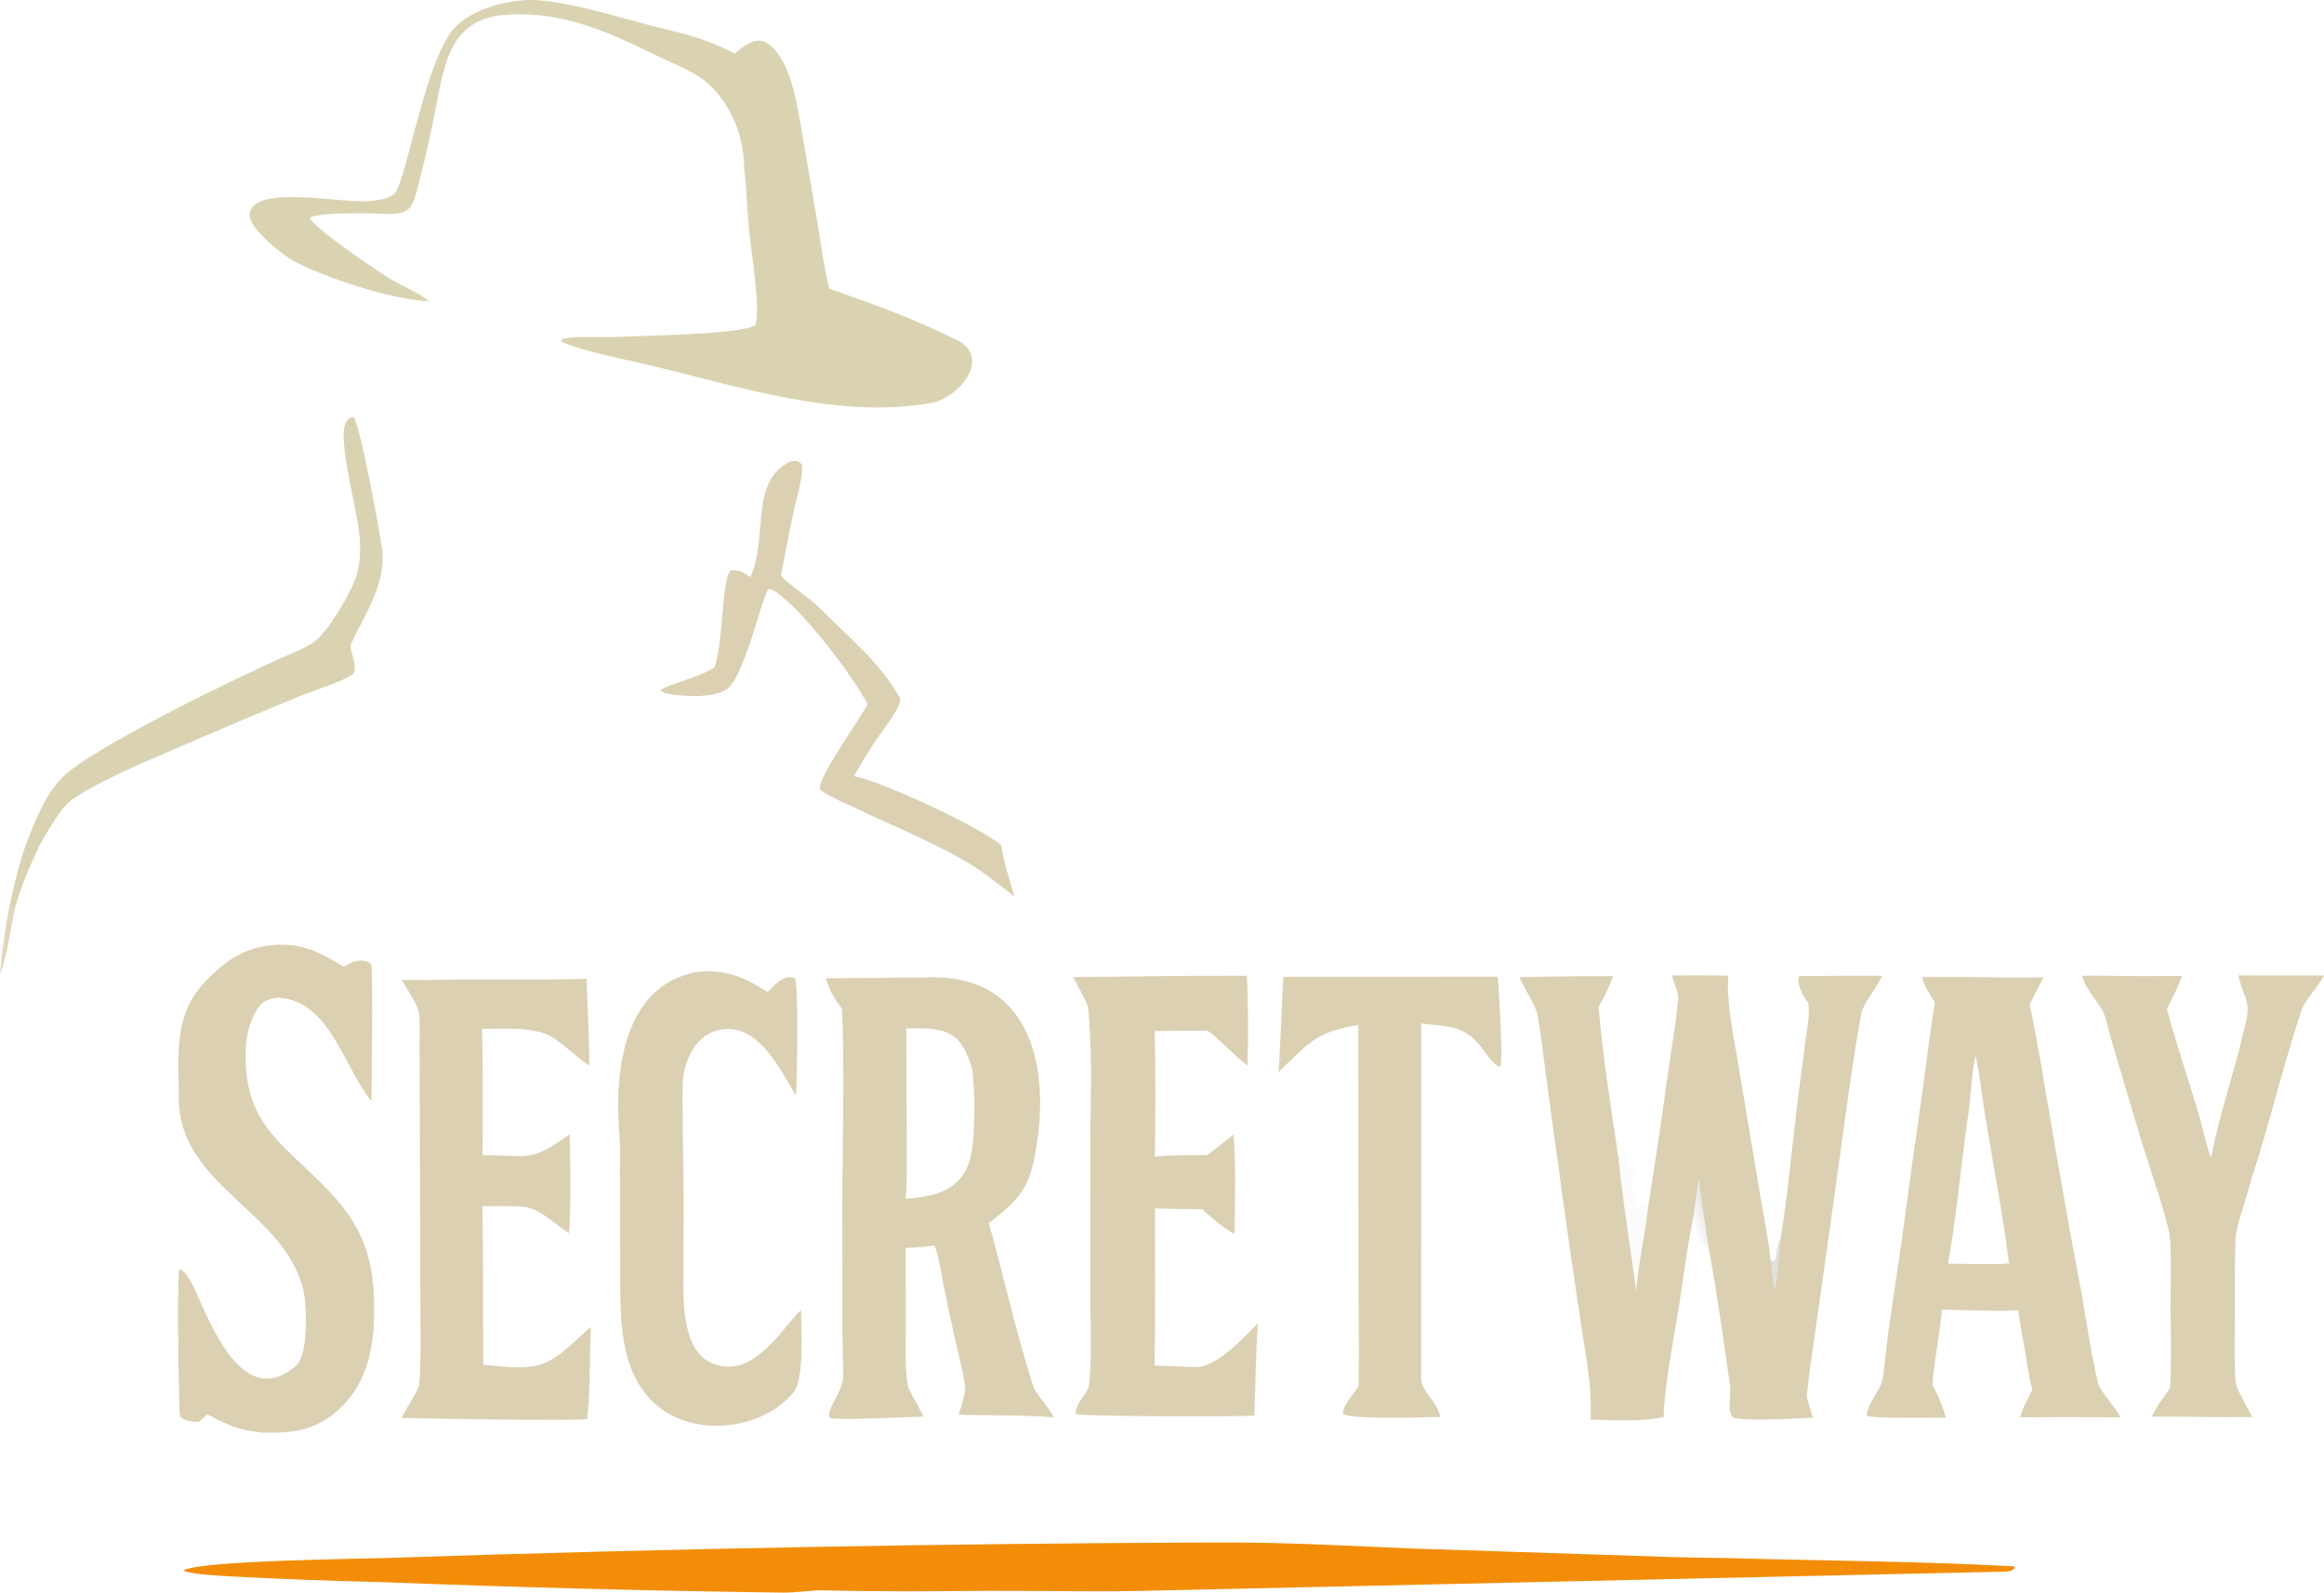 <?xml version="1.0" encoding="UTF-8"?>
<svg id="Layer_1" xmlns="http://www.w3.org/2000/svg" version="1.1" xmlns:xlink="http://www.w3.org/1999/xlink" viewBox="0 0 1850.61 1268.48">
  <!-- Generator: Adobe Illustrator 30.0.0, SVG Export Plug-In . SVG Version: 2.1.1 Build 123)  -->
  <defs>
    <style>
      .st0 {
        fill: #dad3b2;
      }

      .st1 {
        fill-opacity: .88;
      }

      .st1, .st2 {
        fill: #dbd0b2;
      }

      .st3 {
        fill-opacity: .16;
      }

      .st3, .st4, .st5 {
        fill: #3f3f3c;
      }

      .st6 {
        fill: #f38d07;
      }

      .st4 {
        fill-opacity: .02;
      }

      .st7 {
        fill: url(#linear-gradient);
      }

      .st5 {
        fill-opacity: 0;
      }
    </style>
    <linearGradient id="linear-gradient" x1="1345.67" y1="508.24" x2="1357.33" y2="511.99" gradientTransform="translate(0 1478.1) scale(1 -1)" gradientUnits="userSpaceOnUse">
      <stop offset="0" stop-color="#646363" stop-opacity="0"/>
      <stop offset="1" stop-color="#595b53" stop-opacity=".14"/>
    </linearGradient>
  </defs>
  <path class="st2" d="M1331.3,776.86c14.79,0,30.18-.19,44.92.22-1.76,20.01,4.71,50.81,8.12,71.43l16.53,99.01c2.87,17.03,7.37,39.8,9.17,56.58.22,5.96,2.23,18.07,3.35,24.13,1.72-11.05,3.52-30.2,4.44-41.39,5.48-31.66,9.38-76.06,13.49-108.94l6.26-48.14c1.04-7.84,4.41-25.18,2.01-31.79-3.32-3.27-9.48-15.74-6.7-20.37l3.3-.21c20.83-.21,41.66-.29,62.49-.25l-.63,1.39c-4.54,9.79-14.22,20.35-15.78,28.55-3.7,19.43-6.94,40.75-9.74,60.32l-16.02,115.42-11.89,83.81c-2.04,14.31-4.37,29.31-5.72,43.7-.41,4.39,3.43,13.91,4.79,18.76-10.56.65-55.79,3.15-63.8-.13-4.89-5.86-.96-17.23-2.43-27.08-5.3-35.46-10.22-72.72-16.82-107.89-2.67-18.5-5.85-36.74-7.91-55.34-1.49,9.7-2.79,19.43-3.92,29.19-4.91,21.04-9.2,57.51-13.04,79.56-3.36,19.26-11.03,63.39-11,81.32-18.61,3.77-39.09,2.43-58.15,2.01.97-28.65-3.41-47.52-7.64-75.92-4.5-29.66-8.82-59.35-12.97-89.07l-14.16-103.42c-2.35-17.5-4.5-35.94-7.32-53.28-1.26-7.72-10.58-21.64-14.66-30.71,24.85-.65,49.7-.95,74.55-.91-2.94,8.5-6.78,16.65-11.47,24.32,2.77,35.31,10.46,84.68,15.87,120.36,3.06,33.43,9.78,72.27,14,106.26,1.92-21.88,7.02-45.3,9.72-67.59,6.06-38.52,11.74-77.1,17.03-115.73,2.32-16.05,5.76-34.67,6.78-50.82.17-2.8-4.04-13.5-5.05-17.36Z"/>
  <path class="st0" d="M1439.59,797.97c-3.32-3.27-9.48-15.74-6.7-20.37l3.3-.21c3.23.73,5.8.81,7.8,3.26.04.12.33,18.93.31,19.03-1.52-.72-3.04-1.45-4.71-1.71Z"/>
  <path class="st0" d="M1288.3,957.74c.77,3.66,1.67,20.19,2.01,24.94-4.29-3.79-2.29-19.21-2.01-24.94Z"/>
  <path class="st2" d="M734.68,778.57c83.94-5.13,101.49,67.08,90.71,134.48-5.23,32.72-12.74,41.54-37.96,61.12,11.87,42.34,21.9,88.67,35.61,130.65,1.75,5.35,12.7,16.66,16.11,24.09-22.13-2.06-52.49-1.34-75.6-2.16.9-4.12,5.34-17.73,5.06-20.51-1.3-12.87-5.88-29.8-8.76-42.55-3.06-13.93-6.02-27.89-8.88-41.87-1.48-8.47-3.68-22.02-6.85-29.83-7.89,1.19-14.89,1.56-22.86,2.06l.07,66.85c.02,12.14-.8,32.11,1.76,43.36.75,3.29,9.52,17.79,12.26,24-11.12.3-66.88,3.11-74.43,1.28-3.73-8.17,11.45-19.98,10.58-36.96-.48-9.47-.65-27.51-.71-37.3l-.1-96.62c.14-47.98,1.92-107.94-.22-155.08-6.87-9.67-9.34-13.18-12.77-24.4l77.02-.61ZM721.04,954.67c55.55-2.82,54.36-32.11,54.92-77.27-.26-8.67-.87-16.47-1.61-25.12-9.03-32.47-22.15-33.65-52.65-33.21l.31,90.09c-.01,10.82.44,35.7-.97,45.51Z"/>
  <path class="st2" d="M1530.41,778.23c32.31-.65,64.2.86,96.82.13-3.52,7.33-7.49,14.3-11.03,21.74,6.06,26.87,11.07,60.04,15.88,87.61,8.01,47.44,16.47,94.8,25.38,142.08,4.13,22.53,7.72,48.87,13.11,71.26,1.74,7.24,13.53,18.94,18.01,27.79-26.64-.17-53.27-.17-79.91.01,1.89-7.28,6.21-15.11,9.64-21.95-2.6-9.88-5.04-26.37-6.86-36.85-1.56-8.79-3.03-17.59-4.4-26.41-19.11,1.12-41.24-.44-60.82-.47-1,17.94-6.14,39.39-7.44,60.14,5.39,9.1,7.62,15.81,10.81,25.82-8.17,0-59.07.94-62.92-1.51-.74-6.41,8.49-18.48,10.91-24.56,1.72-4.29,1.98-6.94,2.5-11.47,4.17-40.81,11.5-81.21,16.79-121.88,3.73-28.68,7.86-57.31,11.94-85.94,4.05-28.47,7.39-57.04,11.94-85.44-3.97-6.18-8.56-13-10.35-20.1ZM1551.21,1006.44l28.66.41c6.01-.12,14.12-.06,19.93-.6-5.66-46.66-16.05-93.76-22.37-140.43-1.11-8.19-2.53-16.98-4.33-25.02-2.88,11.88-3.84,33.91-5.8,47.14-5.71,38.62-9.16,80.17-16.09,118.5Z"/>
  <path class="st5" d="M1573.1,840.8c1.8,8.04,3.22,16.83,4.33,25.02,6.32,46.67,16.71,93.77,22.37,140.43-5.81.54-13.92.48-19.93.6l-28.66-.41c6.93-38.33,10.38-79.88,16.09-118.5,1.96-13.23,2.92-35.26,5.8-47.14Z"/>
  <path class="st0" d="M414.5.42c27.69-3.46,83.66,15.28,111.58,21.85,21.46,5.05,39.4,10.12,59.07,20.32,7.27-6.08,16.94-14.43,26.26-7.91,19.03,13.33,23.71,51.41,27.42,72.1,4.62,26.2,9.09,52.42,13.41,78.67,2.16,12.86,4.58,31.01,7.87,43.1l.41,1.47c34.39,11.86,69.11,24.6,101.43,40.77,27.92,13.97,2.11,46.35-20.98,50.31-75.85,13-153.75-13.89-226.94-30.98-14.92-3.48-56.45-11.87-66.84-18.27l-.05-1.38c7.62-3.31,32.28-1.53,41.06-2.03,18.67-1.05,100.47-1.68,113.12-9.32,4.71-8.83-3.06-59.69-4.48-72.58-1.78-16.2-2.34-36.18-4.15-52.2-.73-20.61-5.35-37.59-17.33-54.69-13.62-19.43-28.48-23.94-48.99-33.75-28.3-13.54-54.94-26.98-86.44-32.31-11.68-1.97-23.54-2.62-35.36-1.93-44.67,2.47-50.03,35.45-57.23,72.43-3.49,18.92-7.65,37.7-12.48,56.33-6.73,26.71-6.35,31.31-32.99,29.74-8.9-.52-49.06-.96-54.99,3.22,1.08,6.96,52.4,41.54,61.56,47.36,9.76,6.2,24.05,11.69,33.31,19.27-30.15-1.48-79.73-17.67-106.74-31.48-9.95-5.08-33.33-24.33-35.92-34.91-.71-2.92-.07-6,1.73-8.39,12.23-16.44,73.13-2.95,93.9-5.15,6.07-.64,14.68-1.56,19.32-5.84,9.08-8.39,24.11-103.85,46.73-130.67,12.2-14.47,35.61-21.38,53.73-23.15Z"/>
  <path class="st6" d="M968.06,1228.56c57.22-.3,104.67,2.73,161.13,4.94l205.68,6.75c14.1.42,28.23.37,42.33.77,75.1,2.13,150.25,2.42,225.28,6.46,1.51.08.94-.06,2.02,1.27-2.09,2.33-4.49,2.9-7.51,2.98l-691.35,15.44c-39.71.7-80.74-.27-120.7-.1-42.84.34-85.22.76-128.07-.41-9.95-.27-22.48,1.87-33.2,1.82-107.72-1.44-215.41-4.28-323.05-8.49-37.14-.83-74.26-2.21-111.35-4.15-10.27-.61-33.46-1.51-42.39-4.5l-.34-.75c13.69-7.66,140.77-8.98,163.79-9.75,219.18-7.4,438.46-11.5,657.75-12.28Z"/>
  <path class="st2" d="M221.36,752.44c20.65-.71,35.35,6.88,52.21,17.6,7.1-4.5,14.45-7.49,21.95-2.39,1.62,3.89.45,98.11.25,109.26-21.25-25.18-32.56-78.54-72.28-82.16-5.02-.46-12.74,1.66-16.12,5.65-8.46,9.98-11.93,26.37-11.83,39.28-.39,53.52,26.52,69.2,60.83,103.15,31.93,31.58,42.13,58.1,41.58,102.85-.34,27.53-5.49,55.02-26.17,75.04-18.92,18.32-37.1,20.79-62.15,20.36-19.69-2.11-26.97-5.33-44.48-14.61l-7.07,6.27c-5.29-.64-11.36-.58-14.7-4.62-1.21-8.71-2.45-112.29-.67-117.3,6.93,1.95,12.04,15.63,15.09,22.31,13.03,28.74,38.3,89.05,77.94,54.6,9.44-8.2,8.77-44.6,6.46-56.85-12.43-65.75-100.01-84.93-99.86-156.77.07-34.41-4.65-66.09,21.83-92.98,16.99-17.59,32.14-27.41,57.17-28.69Z"/>
  <path class="st2" d="M319.98,780.7c7.92-.47,16.02-.05,23.97-.22,40.95-.92,82.12.34,123.04-.93.91,22.64,2.28,46.75,2.35,69.3-9.14-6.11-17.78-14.52-26.86-21.06-15.27-11-39.87-8-58.59-8.38.68,33.51.79,67.04.32,100.55,38.82.58,38,5.55,69.47-16.54.44,20.08,1.11,59.75-.53,78.78-12.57-7.46-22.77-20.25-38.01-21.18-9.99-.61-20.95-.33-30.98-.28.71,41.87.45,84.36.6,126.3,6.82.66,13.64,1.25,20.47,1.77,33.27,2.36,40.22-10.21,65.29-32.01-1.17,20.55-.33,50.37-2.61,69.28l-.39,4.01c-3.12,2.05-133.5-.38-147.74-.75,2.7-5.77,13.78-22.93,14.07-26.44,1.59-19.47.91-43.96.9-63.51l-.47-151.41-.18-53.42c-.09-33.15,2.55-26.19-14.12-53.86Z"/>
  <path class="st0" d="M467.52,1130.09c-2.11-1.18-1.51-.63-2.84-2.52-.7-7.22-.55-13.41,1.31-20.43.9,1.24,1.74,16.34,1.92,18.94l-.39,4.01Z"/>
  <path class="st2" d="M912.89,777.55c26.52-.41,53.38-.33,79.92-.4,1.17,20.33,1.24,51.19.56,71.57-11.37-8.76-21.4-20.35-31.88-27.9-13.98.04-27.97.17-41.95.39.6,33.35.63,66.7.09,100.04,12.41-1.42,28.59-1.14,41.38-1.23,6.34-4.08,14.5-11.38,21.21-16.33,2.16,22.22,1.07,55.98.91,79.24-9.88-5.39-17.42-12.49-25.82-19.81-12.54-.11-25.08-.33-37.61-.65.02,41.26.51,84.05-.37,125.21,8.68.17,17.34.48,26.01.92,2.34.14,4.69.24,7.03.27,16.3.17,37.54-23.02,49.23-34.71-1.64,24.68-1.77,48.69-2.81,73.34-15.36,1.02-135.77.69-142.09-1.23-.99-8.02,9.7-16.75,10.48-22.81,2.19-16.95,1.23-40.19,1.21-57.23l-.26-124.54c-.13-37.33,2.36-82.22-1.8-119.88-.24-2.21-9.88-20.11-11.75-23.6,19.45-.11,38.89-.33,58.33-.66Z"/>
  <path class="st2" d="M1782.33,776.88l68.28.02c-4.35,8.56-15.39,20.17-17.81,27.45-14.4,43.23-25.21,89.14-39.26,132.46-2.67,9.34-5.42,18.65-8.26,27.93-1.75,5.77-4.99,15.75-5.18,21.54-.69,21.54-.5,43.34-.52,64.96-.01,15.62-.52,34.31.65,49.63.39,5.16,10.44,22.23,13.36,27.7-25.52.5-53.82-.45-80.04-.24,3.21-7.5,9.68-15.97,14.49-22.81.78-6.53.81-44.24.46-52.74-.64-15.33,1.33-58.41-1.27-71.38-3.54-17.59-16.16-53.44-21.83-71.97l-22.69-76.12c-2.2-7.44-3.87-15.13-6.12-22.45-3.98-12.93-15.09-20.02-18.6-33.66,8.5-.5,22.51.08,31.39.16,16.07.1,32.13.06,48.2-.11-2.43,7.44-8.49,19.15-12.03,26.54,7.52,28.05,17.33,56.57,25.53,84.56,1.88,6.4,7.57,29.65,9.14,33.11l.88-.82c5.49-31.07,17.74-65.18,24.8-96.33,2.9-12.74,6.71-20.01.79-33.4-1.48-3.35-3.26-10.32-4.36-14.03Z"/>
  <path class="st2" d="M554.49,774.19c23.19-2.39,37.9,3.75,56.77,16.04,5.85-5.83,12.87-14.53,21.66-11.15,3.24,4.99,1.68,83.26.99,93.7-11.58-18.99-26.33-50.4-50.88-53.06-8.56-.96-17.14,1.61-23.76,7.12-9.98,8.43-15.52,24.36-15.67,37.06-.35,29.87.65,60.31.77,90.22l-.11,56.62c-.07,25.6-3.1,76.98,35.74,77.7,13.89.26,24.74-9.04,34.2-18.26,8.21-8.09,14.88-18.22,23.66-26.88.09,14.11,2.8,54.59-5.77,65.29-24.38,30.45-78.69,36.57-108.79,10.96-30.82-26.22-29.2-69.94-29.47-106.48l-.2-83.27c-.04-7.14.41-16.22-.22-23.17-4.42-48.63.89-120.96,61.09-132.44Z"/>
  <path class="st2" d="M1021.86,778.02l170.83-.14c.64,9.97,4.72,66.45,1.84,71.87-4.79-.72-11.92-11.75-15.17-16.01-13.52-17.72-27.82-15.99-47.62-18.6l-.06,282.16c.39,12.26,10.44,14.94,15.41,31.22-10.86.17-74.05,2.55-77.66-2.75.27-6.99,8.09-15.17,12.44-21.71.58-31.48-.14-64.75-.16-96.42l-.12-191.26c-33.61,5.5-39.45,14.26-63.4,37.41,1.48-25.24,2.7-50.5,3.67-75.77Z"/>
  <path class="st2" d="M630.27,367.24c4.83-.17,5.18-.22,7.99,2.35,2.37,6.06-4.27,28.62-5.87,35.9-3.75,17.68-7.28,35.41-10.57,53.18,8.73,9.04,21.54,16.26,31.86,26.51,21.36,21.86,48.4,43.63,62.85,70.78,2.66,4.99-12.9,24.74-16.01,29.26-7.4,10.58-14.2,21.58-20.36,32.93,23.9,4.93,98.9,40.05,117.03,54.81,2.57,14.86,6.2,26.61,10.59,40.91-12.11-8.69-22.79-18.27-35.93-26.08-25.53-15.19-53.67-27-80.67-39.46-8.05-4.28-36.28-15.6-38.54-20.4,1.17-12.55,29.46-51.15,38.31-66.95-11.13-22.04-55.89-81.11-76.63-91.5-.83.05-1.82-.33-2.5.14-4.34,3.03-19.06,70.2-33.24,79.5-10.75,7.05-34.91,6.04-47.2,3.19-2.24-.52-4.25-.88-5.48-2.91,13.58-6.92,29.95-9.44,43.02-17.87,7.02-17.33,5.58-70.82,13.03-77.17,6.45-.94,10.14,1.95,15.62,5.24,14.55-32.67-1.24-77.46,32.71-92.37Z"/>
  <path class="st0" d="M20.52,672.9c6.91-17.81,14.68-38.44,27.88-52.55,22.07-23.61,141.45-81.24,177.07-96.95,8.38-3.69,17.55-7.02,24.96-12.47,11.16-8.2,26.94-35.7,32.16-48.97,4.2-10.65,4.73-22.6,3.79-33.92-1.82-21.84-15.57-69.79-12.21-87.78.62-3.34,2.05-5.83,5.02-7.61.8-.48,1.21-.52,2.03-.71,5.55,4.72,21.65,94.56,23.1,105.86,3.38,26.41-14.02,52.32-24.65,74.67-2.39,5.03,5.93,17.09,1.6,24.28-6.83,5.59-31.36,13.16-41.64,17.37-35.77,14.68-71.39,29.73-106.84,45.17-22.61,9.85-55.28,23.63-75.65,37.73-8.53,5.9-20.39,26.9-25.53,36.09-9.05,19.71-13.94,30.18-19.99,51.02l-1.38.25c-1.79-1.95-1.25-5.2-1.37-8.48,3.24-15.35,6.54-28.19,11.64-43.01Z"/>
  <path class="st4" d="M1288.82,922.1l3-1.93c.06-2.14.05-2.4.71-4.49l2.88,2.06c-.92,1.59-.67,1.12-2.14,2.36l1.08,1.41,2.97.15c.21,4.91-.96,8.3,1.03,11.48l1.23-.34,1.14-3.3c4.62,3.38-4.74,13.8.95,18.91,1.23,1.11,1.67,4.92,1.88,6.65-1.17,2.45-.84,1.88-2.46,4l.97,1.72c2.31-.49,1.72-.29,3.77-1.21,2.41.83,1.75.52,3.84,1.84l2.87-.64c-2.7,22.29-7.8,45.71-9.72,67.59-4.22-33.99-10.94-72.83-14-106.26Z"/>
  <path class="st7" d="M1348.81,967.84c1.13-9.76,2.43-19.49,3.92-29.19,2.06,18.6,5.24,36.84,7.91,55.34l-7.27-1.76c-1.41-8.2-2.77-16.26-4.56-24.39Z"/>
  <path class="st1" d="M8.88,715.91c.12,3.28-.43,6.53,1.37,8.48l1.38-.25c-2.87,13.54-6.21,39.95-11.62,51.24,1.58-17.24,4.82-42.77,8.88-59.47Z"/>
  <path class="st3" d="M1410.04,1004.1l2.63.39c3.74-4.71.33-10.09,5.16-17.65-.92,11.19-2.72,30.34-4.44,41.39-1.12-6.06-3.13-18.17-3.35-24.13Z"/>
</svg>
